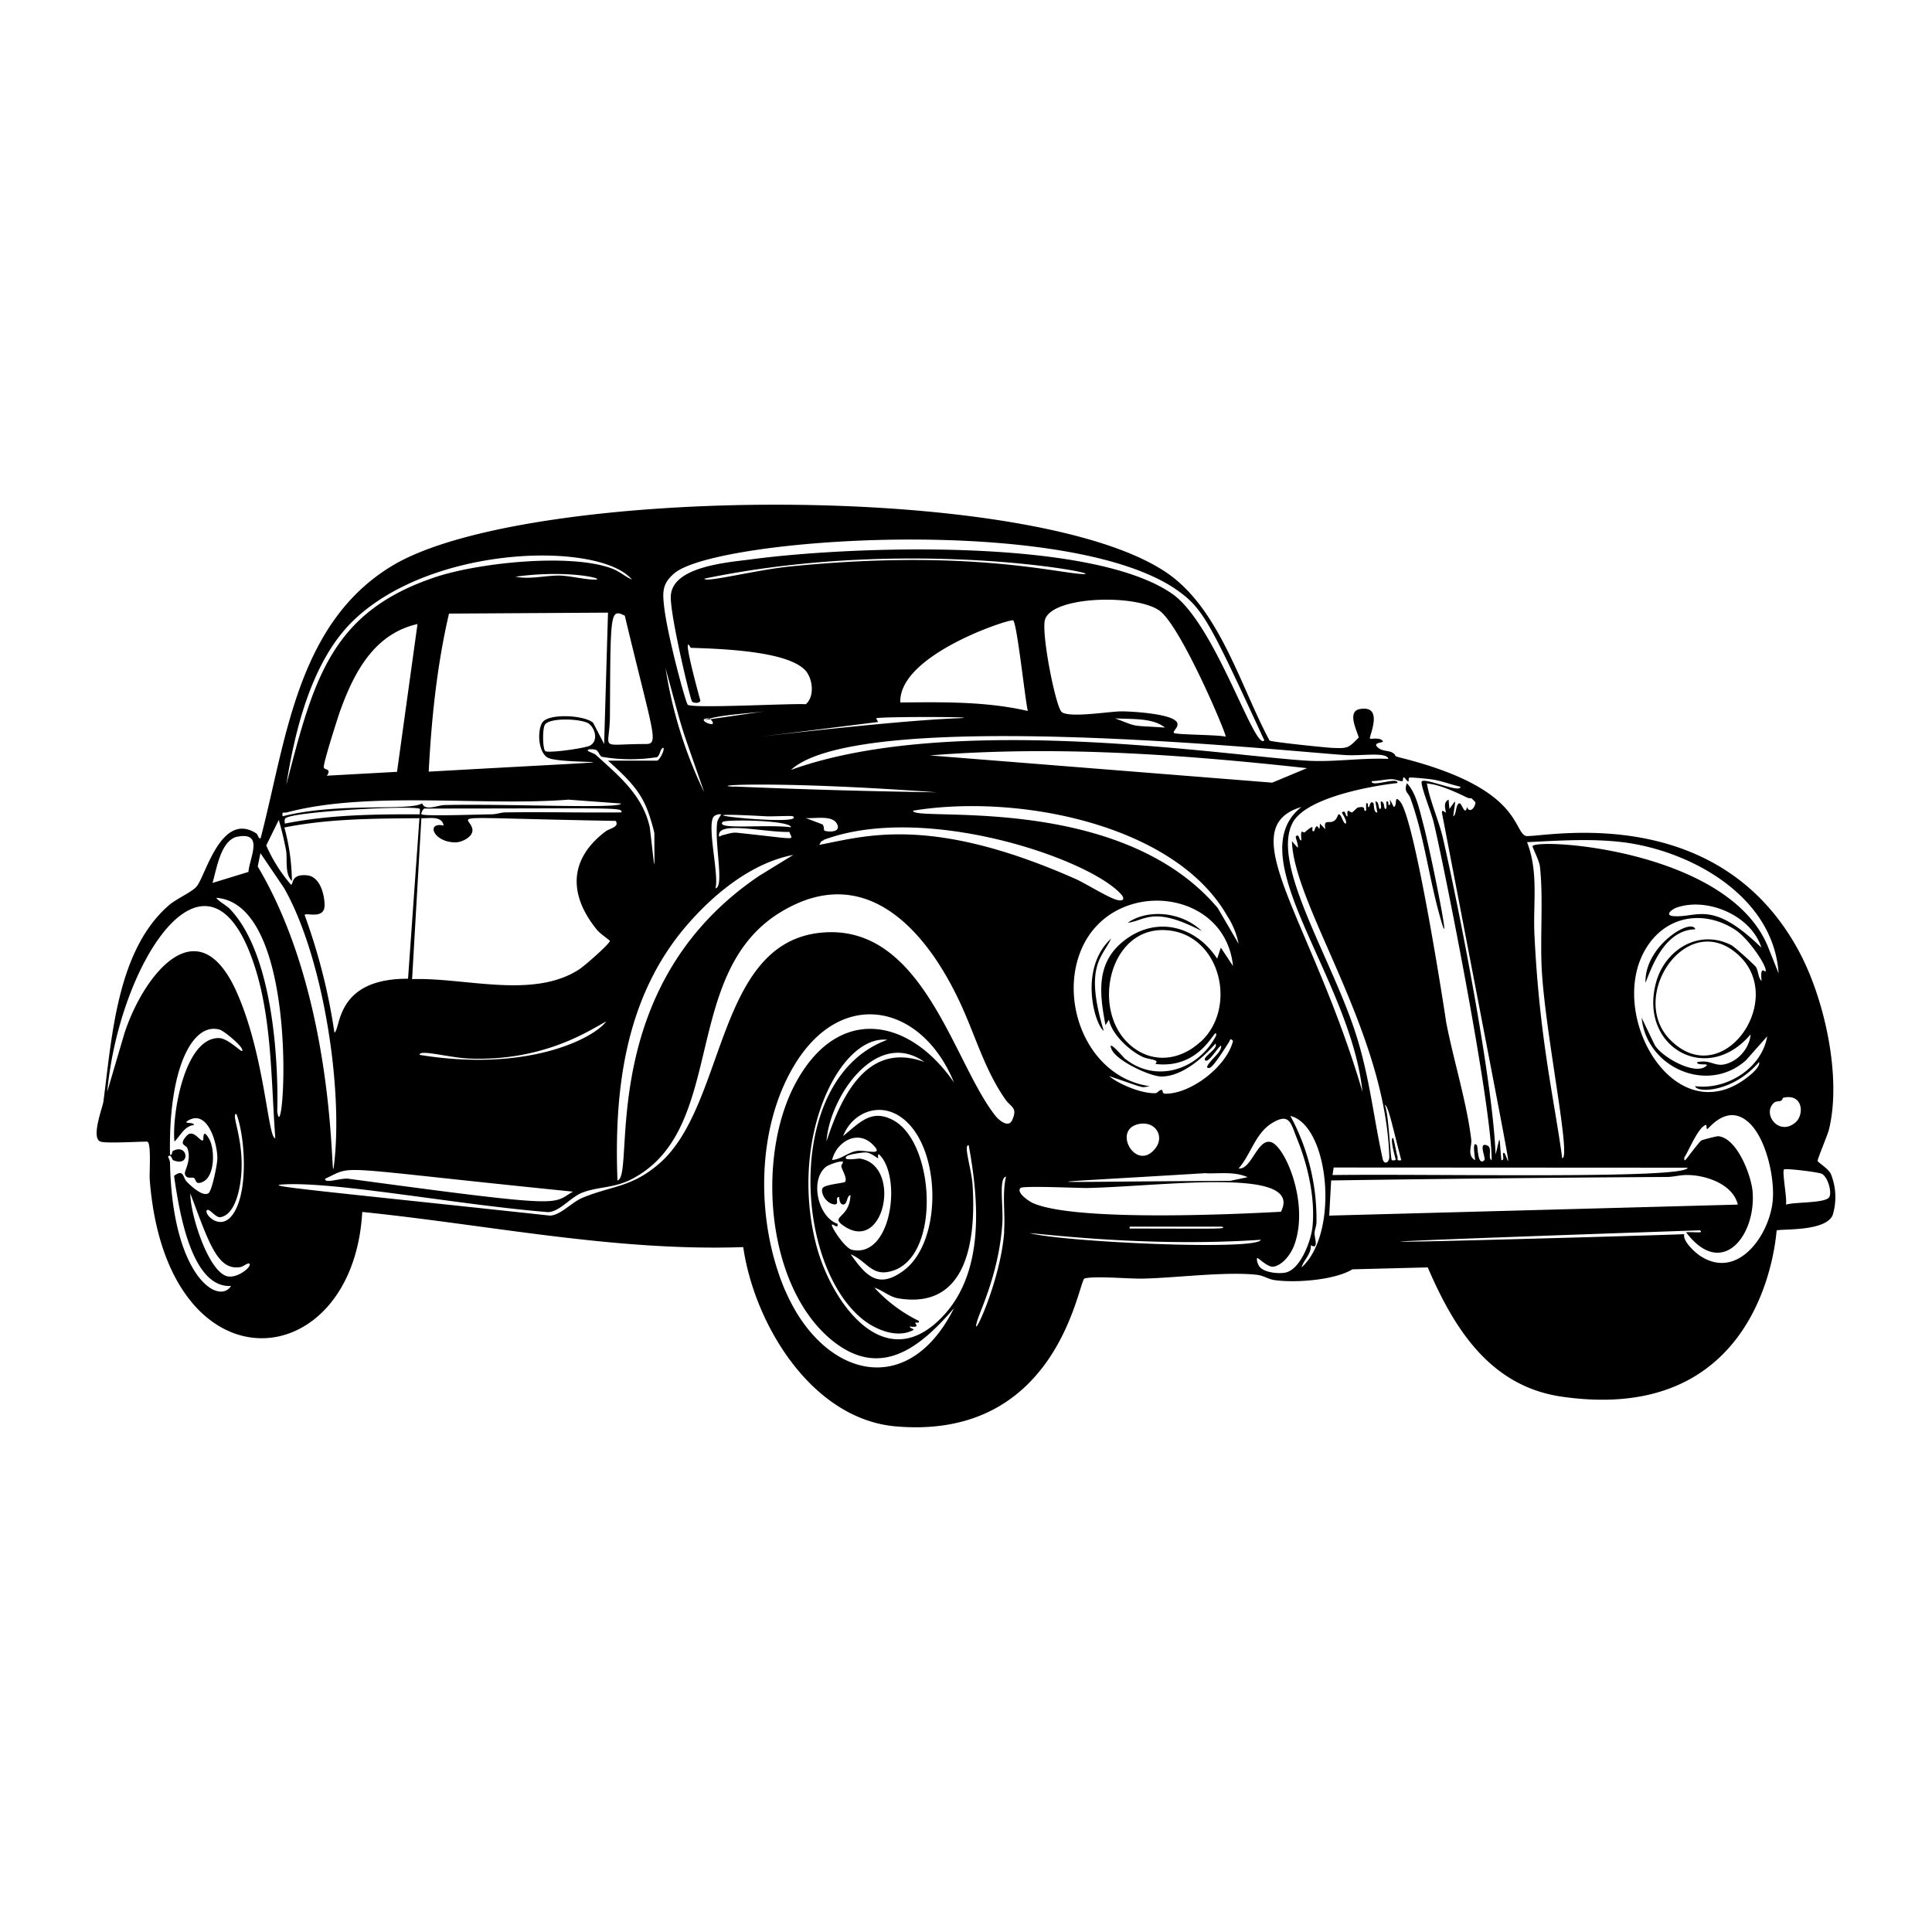 <svg xmlns="http://www.w3.org/2000/svg" viewBox="0 0 1000 1000"><path d="M947.6 607.5c-1.5-2.8-6.7-5.9-6.8-6.6-.2-.8 5.1-13.3 5.8-16 6.8-27.2-2.2-67.7-15.3-92.2-43.4-81.2-137.5-58-141.8-60.1-6.5-3.2-2.6-24.8-64.1-40.3-5.3-1.3-1.7-1-4.8-2.8-2-1.1-5-.6-7.2-2.4-3.6-2.9 2.7-2.6 2.4-3.3-1-2.4-6.3-1.1-6.7-1.5-.8-.7 7.6-17.5-5.2-15.3-6.7 1.1-1.8 10.7-.6 14.7-5.5 5.7-5.8 5.7-13.8 5.4-3.8-.2-31-3-32.4-3.8-14.9-27.8-25.5-67-52-86-67.7-48.4-332.9-46.3-402.2-4.4-49.3 29.8-54.8 90.4-68 141-1.5.2-1-1.8-2.5-2.7-18-11.2-26 22.1-30.6 27.6-2.2 2.8-10.5 6.4-14.3 9.7-27.2 23.5-29.6 69-34 101.8-.5 3.2-6.6 19-1.4 20.6 2.8 1 19.3 0 24 0 2.4 0 1.1 16.8 1.4 19.7 8.6 111 105.2 102.2 110 16.7 65.6 6.7 130.8 20.5 197.2 18.2 5.7 39.6 35.2 89 79 92.8 84.6 7.3 94.4-75.8 97.7-76.6 6-1.4 23 .3 30.5.1 17-.4 42.2-3.7 58.4-2 3.9.4 6.2 2.4 9.6 2.8 10.7 1.5 30.9 0 40.1-5.6l39-1c13.6 31.6 32.2 61.5 69.3 66.9 106.3 15.4 111-85.8 111.3-86 1.9-1 25.3.8 29-8a32 32 0 0 0-1-21.4M840.6 436c35.6 4.7 77.4 28.4 80 67.8l-5.6-14c-20.4-49.3-116.1-56-121.7-52-.5.4 3.5 7.5 3.8 11 1.8 16.7-.1 37.2 1 54.6 2.2 34.1 15.2 96.1 10.5 96.1-4-30-11.8-61.5-14.4-116.2-.7-16 2.2-32-3.8-47.4 16.7-.8 33.6-2 50.1.1m70 113.8c.7 2.3-4.1 6.3-5.8 7.6-38 29.9-73.8-32.9-52.5-66.9 10.3-16.6 29.7-19.8 46-9.2 7.1 4.7 17 19.5 15.6 21.6-.2.3-2.9-3.6-2 4.8-1.7-1.3-1.6-4.7-2.8-7-.6-1.1-11.2-10.6-12.7-11.4-16.9-8.8-34.7 2.3-39.2 19.5-8.8 33.1 26.4 53.3 49 26.6-.4 6-4.8 11.8-10.1 14.3-8.2 3.9-9.5-1.7-17.6.1-.1 2 6.5.3 4.8 1.9-5.8 5.3-23.5-4.8-26.8-11l-6.7-13.9c2.5 25.7 34.1 39.8 54 22l11-12.4c-2.8 16.5-20.9 27.9-37.3 25.8.8 3.6 19.5 3.3 33-12.4m-42.7-80c16-5.6 38.7 4 44 20.7-25.7-25-33-15.4-45.4-16.3-5-.4-1-3.5 1.4-4.4m-3.4 68.2c-21.4-22 7.9-66.3 34-45 28.2 22.8-6.5 73.2-34 45m9.2 66.4c-.5 6-130.7 3.1-183.8 3.8l.6-3.9zM688 629.2l1-18.2q86.8-1.3 173.7-1.8c3.7 0 7.2-1.2 11.5-1 9.6.3 22.8 5 25.3 15.3zM309.5 481.8c1.4 1.7 6.4 5 6.2 5.3-1 2.2-13.2 12.9-16 14.7-24 15.5-59.4 4-86.4 5l4.8-83.3c3.7.2 10.7-1.5 11.5 3.8-9.4-2-5.2 8.8 6.2 8.7 3.4 0 9.3-3 8.7-6.8-1.2-7.8-19.9-6 74.2-4.3 2 3.2-3 3.8-5.2 5.4-19.4 14.6-19.2 33.4-4 51.6M217.2 546c-.4-3 15.2 1.4 25.4 1.9 39.6 1.6 63.5-15.3 71.2-19.2-7 9.2-41.3 26.3-96.6 17.3m79.4 70.8c-11.6 6.4-1 8.9-116.3-6.7-3.9-.5-12.4 2.8-12 0 16-7.3.4-6.2 128.3 6.7M148 423.4c4.9-3.5 67.4-6.7 69.3-4.7.2.2-.1 2 0 2.8-23.4-.1-47 .2-69.9 4.8.1-1-.5-2.1.6-3m113.7-2.8c-2.4 0-4.8 1-7.5 1-4.7 0-34.6 1.1-36 0-.5-.6.9-3 1.5-3 98.4 0 102.9-.8 101.9 2-20 .2-40-.3-59.9 0m93.4 58.9c14-16.4 33.8-32.8 55.5-36.9L393 453.3C307.2 511.2 329.3 609 319.6 611c-1.8-47 4-94.6 35.4-131.5m-10.5-133.6c10.5 38.3 6 23.7 20 64.2a227 227 0 0 1-20-64.2m109 25.9c1.4-1 60.6-.8 41.7 0-50.9 2-192.2 21-40.7 1.9zm155.1 1.4c-3.6-3.8-22.6-5-28.2-5-6 0-26.6 3.5-30.8.4-3-2.2-10.2-38-8.9-47 1.9-13 46.4-14.4 59.2-5.7 11 7.3 35.3 64.8 34.5 65.4-3.5-1-25.7-1-26.7-1.9-1.2-1 3.6-3.4 1-6.2m-5.7 3.4c-18.9-1.3-13.1 0-25.9-4.8 8.2.6 19.3-.5 25.9 4.8M558.5 297c-15.5-1.4-62.3-12.7-150.4-3.7-16.6 1.7-43.5 8.5-43.5 6.2 111.2-23.1 218-.3 193.9-2.5M532 368c-21.6-5-44-4.6-66-4.4-1-24.8 57-43.5 58.4-42.5 2 1.3 6.2 41.3 7.6 46.9m-167.4 4.7c9-3 23-3.3 32.5-4.7zm5.1 49.7c.8-.6 2.8-1.3 3.5-.8.2.1-1.7 2.2-2 4.2-1.4 11 3.8 33.4-.9 34 2.1-6.6-4.9-33.8-.6-37.4m2.5 9.2c1.2-6.3 23.9-.7 36.4-1 1.2 4.5 6.6 4-27.3.4-2.6-.2-5 .8-7.4 1.3-1 .2-2.1 1.8-1.7-.7m2-6.2c1.2-1.3 34.6-1 35.3 2.8-13.3-1.7-39.5 1.5-35.4-2.8m-6.8-53.6c6.8 6.7-9.5 0 0 0m29.2 50.7c2.3.2 13.3-.4 13.9 0 7.5 5.7-73.8-3.3-14 0m-16.3-15.3c-15.6-.7 21.2-3.2 104.8 2.9a3738 3738 0 0 1-104.8-3m53.5 20.3c1 4-6.4 3-6.9 2.5-.4-.3 0-2.2-1-3.2l-8.7-3.3c5 .5 14.9-2 16.6 4m-7.5 7.4c52-19.6 137.5 9.4 154.2 28.1 2 2.2 1.2 3.6-1.7 3-4.3-.8-16.9-8.8-22.2-11.1C481 421.5 447.3 433 424 437.3c1-1.3.5-1.8 2.4-2.4M630 496.2c-11-16.8-31.1-22.3-47.8-9.6-15 11.4-13.2 27.2-10 44l1.8-2.8c1.4 7.5 10.7 16.2 17.6 19.3 3.2 1.5 8.9 1.1 6.4 3.6 24.9 3 31.6-21.3 31.5-14.8-8.9 17.6-30.9 25.2-47.3 12-.6-.5-9.5-10.9-6.8-4.7 2.5 5.8 19.6 13.9 25.7 14 10.7 0 21.4-9.5 28-17 1.8 2.5-7 7-5.3 8.6 1.7 1.7 6.6-6.9 8.2-7.6.7 3.4-6.2 7.7-7.2 11-.2.6.9.7 1.4.5 2.3-1 8-10.5 9.8-13.1.6-.8.6-2.8 2.2-.8-3.2 13.1-21.7 27.4-35 27.3-1.9 0-1.2-2-1.9-2-1.4.1-2.2 1.6-3 1.7-6.8.5-18.9-4.4-24.2-8.8 20 6.7 15.8 6 21 5.2-33.2-4.6-48.5-46.5-33.7-74.3 17.9-33.5 72.8-27.3 76.8 12.1l-6.3-9.5zm-8.6 43c-11.5 10.6-27 11.5-38.2 0-17.9-18.4-8.6-58.3 19-57.8 29.1.6 39 39.8 19.2 57.9M598 594.4c-10 12.8-23-10.3-8-12.7 8.3-1.3 12.8 6.7 8 12.7m26.3 12.9c7.3.2 14.6-1 21.5 2l-9 1.9c-107.3.5-112 2.1-12.5-4m6-137.2c-50.9-60.4-158.5-44.4-157.7-50.4 54.1-8.9 135.4 7 162.5 54.3a41 41 0 0 1 6 14.6zm-149-79c65-5.2 130.5-.5 195.2 6.6l-18 7.5zm192.3 26.7c-32.7 25.7 25.5 88.3 31.6 147.4-26.2-89.3-68.3-136.5-31.6-147.4m49.6 180.6c-.4-1.4-1.8-9.3-2.2-9.3-1.7 0 1.1 10 1.4 11 .1.8-1.8.6-2 .5-.8-1.1-1.6-24.7-3.7-28.7 2 .8 3.7 10 8.6 28.7-2.8.5-1.6-.7-2-2.2m38.3-185.1c.1 0 2.1 2 2.1 2.2-.1 2.3-2.9 6-4.4 2.3-1 5-2.6-1.8-3.8-1.9-2.1 0-1.6 6.2-3.3 6.7 1.2-9.6 1.9-9-2-3.8l-.4-4.8c-3.4 1.6-1.1 6-1.5 6.7 0 .2-2.4-2.3-1.9.4 42.9 223.3 34.2 175.6 32 175.7-1.3 0 .8 4-1.3 3.8-1.3-13.8-.3-13.3-3-2.9-1.3-37-18.2-124.2-27.2-163.6-2-8.7-6.7-19.5-8.1-27.3-.4-2-.4-1.1 1-1 5.6.6 13.5 4.2 18.7 6.7 2.6 1.3 2.4.5 3 .8m-35.8-8.8c.8-.1.2-2.3 1-2 .6.2 1.8 2.4 2.4 2 .1-.2-.2-1.6.4-1.9s10.3.7 11.5.9c5.1.7 9.9 2.7 14.9 3.8.5 3.8-20.2-5.6-20.1-2.4 0 3.5 5 15.6 6.2 20.6 5 20.4 30 145.5 30.1 175.1-2.3-1 .6-6.4-2.3-7.6-5-2.1-.5 6.7-1.5 7.6-3.5 3.4-3.4-7.2-3.8-7.6-2.9-3.5-.8 7.5-1 7.6-4.4-2.6-1.5-7.4-2-10.8-2.4-19.6-9.2-41-13-60.8 0-.6-16-105.1-23.8-114-3.4-4-1.2 2.2-3.3 2.8-3.9-7.8-.6-1-2.4-1-1 0 .4-2.3-1.4-1.8-.2 1 .5 3.8-.5 3.8s-.2-3.8-2.4-3.9c-.2 1 .6 3.9-.4 3.9s-.3-3.8-2.4-3.9l1 5.8c-2.1 0-1.6-4.3-2-4.8-1.7-2-2 2-2.4 2-1.1-.3.4-2.3-1.4-2v3.8c-2.3.6 1-2.8-4.3-1.6-.3 0-2.7 2.4-2.9 2.5-1.3.2-2.9-3-2.4 2-1.3.5-.8-3.9-2.9-1.9-.2.2 2.8 4.1 2 5.7-1.6.1-2.3-5.6-3.9-4.7-.1 0-.8 2.5-2.2 3.3-2.7 1.7-5.5-1.4-4.5 4.3l-2.8-2.9c-.3 7-1-2.9-3 3.9-1.6.4-.6-1.7-.9-2-.6-.5-3.8 2.5-4 2.6-1 .5-2.3-2.7-1.7 4.1-1.3.6-1-4-2.9-1.9-.3.4 1.5 4.4 1 5.8l-3-3.4c1 33.6 48.3 98.2 50.4 163.2.1 3.3-2.7 4.4-3.4 1.4-4.7-21.4-6.7-41.6-13.4-63.2-12.4-40-44.6-89-33.3-110.8 6.7-13.1 40.6-19.2 54.3-20.7.6-3.5-13.9 2.5-13.3-1 3.4 0 6.6-.9 10-1 2.2-.1 4.8 1.2 5.7 1m-29.6-13.5c8.7.6 21.7-1.8 22.5 2-13.6-.6-27.1 1.6-40.7 1-39.6-2-184.1-25.8-268.5 4.7 36-33.1 258.9-9.4 286.7-7.7m-346.9-94.2c22.5-18.4 203.5-30.7 260 8.8 13.6 9.6 17 16.7 45.2 77.8-5 6-25.4-60.7-47.9-76-42.4-29.2-166.7-24.5-217.5-17.7-12.1 1.6-41.7 3.6-41.8 19.5-.2 10.1 10 52.8 11 54.1.8 1 4.2 1 4.3-.5 0 0-10.3-37.1-5-27.3 13.3.5 51.7 1.3 60 12.5 3.3 4.5 4 12.9-.4 16.7-7.8-.5-58 2.3-61.1.3-1-.6-10.7-36.2-12.3-51.3-.9-7.7-.6-11.8 5.5-16.9m-5.8 90.4c.7 1.6-2.3 6.7-3.3 6.7h-25.4c9 8.2 17 15.3 21 27.2.7 1.8 3 9.4 3 10.6 0 21.8.6 21.3-2.4-3.4-3.7-16.6-16-26.5-27.8-37.3-1.1-1-4.4-1.8-4.3-2.4 0-.9 3.3-.6 4.1-.3 1.5.5 1.8 2.7 3.1 3.6a88 88 0 0 0 28.7.2c1.8-1.3 1.4-4.4 3.3-4.9m-28.7-69.9-2 68-5.7-11c-4.7-4.1-23.9-5-26.5.2-2.4 4.4-1.9 14.9 2.9 17.8 7.3 4.4 76.2-.4-61.5 7.3 1.4-27.3 4.3-55.2 10.5-81.8zm-47.9-18.6c30.3-4.2 51 2.4 38.8 1.4-5-.4-11.3-1.9-16.2-2-7.6 0-15 2.1-22.6.6m38.6 87.4c-2.5 1.4-21.3 4-23.1 2.9-1.5-1-1.6-11.9-.2-13.8 2.6-3.7 18.9-3 22.6-.5 3.5 2.6 5 9 .7 11.4m29-.8c-25.5 0-18.8 4-18.7-14.8.3-53.2 0-55.5 7.7-51.6 14.5 60.7 17.9 66.4 11 66.4M183.1 321c41.2-39.4 127.5-40.7 144-21-4-1.8-6.4-4.3-10.8-5.9-21.7-7.8-68.4-2.8-90.6 4.5-54.3 18-63.3 52.8-77.5 107.6 4.5-28.7 13.3-64.5 34.9-85.2m-15.5 76.2c-.4-2 7-25 8.3-28.8 7.2-20.1 17.6-40.3 40.2-45.4l-10.6 76.5-36.3 2c2.6-3.9-1.4-2.8-1.6-4.3m-19.1 23.3c42.4-11.3 101.4-3.1 145.7-6.6l27.2 2c.4 2.9-59.1 0-91.4.8-3.7.1-10 3.3-11.5-.9-6.6 4.2-42.8-.7-72.2 6.7-.5-2.7.5-1.6 2.2-2m-10.7 17.1 6.5-13.2q2.3 7.9 3.8 16c.7 4.5-.8 12 3 15.6q-.2-14.2-3.9-27.7c23-4.6 46.5-4.6 69.9-4.8l-5.9 83.1c-37.8-.2-34.7 26-38.1 27.9a307 307 0 0 0-15.4-60.8c0-1.8 10.6 2.8 10.3-5.5-.1-5.4-2.4-14.3-8.8-15.1-9-1-7.1 4.8-8.6 4.8a81 81 0 0 1-12.8-20.3m-3 4 12.2 18c20 35 30.6 102.5 26 142.4-2.4 22.1 3.7-80.7-39.6-153.5zm-12-8.5c14.1-2.8 6.3 11 5.8 18.2L110 457c2.1-7 4.2-22.2 13-24M88 601.9c0-1.2-1.1-3.2-1-3.3 1.6-1.6 2 1.6 2.6 1.9 9.2 3.9 7.8-8.9 0-4.8-.9.4-.1 2.3-1.6 2-.9-45 11.8-69 25.9-64.7 2 .6 12.9 9.4 11.4 11-.5.6-7.3-6.6-12-6.7-18-.2-24.4 40.4-23 53.6 3.2-3.2 5.1-8 10.1-8.6 0-1.8-6.4-.3-2.9-2.4 10.3-5.8 15 12.4 15 19.5.1 2.8-2.8 17.1-4.6 18.2-3.1 2-9.2-3.9-11.3-6-2.1-2.3-1.4-6.7-6.5-3 2.8 20 9.4 58.2 29.5 57-6.6 10.3-30.5-5.5-31.6-63.7m34.4-25.3c4.7 12.6 6.4 42.6-2.8 53.1-6.3 7.2-14.2-1.6-12.5-3.3 1.2-1.2 4.5 4 7 3.6 6.5-1 9.2-11.1 10.1-16.7 3.6-21.2-5.3-37.2-1.8-36.7m-5.7 83.7c-9.6-4.1-18.3-32.4-18.2-42.6 9.6 25.3 14 40.3 26.1 38.1 1.2-.2 3.8-2.4 4.5-1.7 1.5 1.5-7 8.5-12.4 6.2m6.2-145.9c-20.4-47-49.2-8.7-58.6 20.8l-8.8 29.9c6.1-65.4 49-132.7 73.4-73 12.1 29.8 11.2 65.3 13.6 97-3.8.6-5.3-41.9-19.6-74.7m20.6 60.8c0-.1 3-75.5-24.3-104.5-1.8-2-5.6-3.8-7.3-6 44.8 3.3 34.7 134.4 31.6 110.5m263 93c-15.2-35.3-15.5-83.7 4.8-117.1 24.4-40.3 65.9-31.3 82.5 9.2-23.3-33.7-59.7-40-81.5-.6-20.8 37.3-16.4 105 17.8 133.6 25.4 21.1 46.1 4.3 63.7-16.2-24 48-68.1 35.6-87.3-9m96.9-54.8c-.6-8.5-4.9-21-2-20.5 5.3 28.7 8.3 65.6-13.4 88.5-30.6 32.4-58.4-8.4-65.7-37.6-13.9-54.8 12.3-108.2 37-105.5-52.8 19.2-48.8 115.3-13 144.5 6.4 5.2 16.6 9.6 24.7 6.5 4-1.5.3-1.1-.2-2.6 6 .7 2.6-1.4 3-1.9s2.2.6 1.8-1a77 77 0 0 1-23-17.2c4.2 1.3 7.7 4.7 12.2 5.5 36.7 6.2 40.3-31.9 38.6-58.7m-70 20.1c-10-3.5-14.5-22.9-5.7-29.6 1.4-1 7.7-3.3 8.6-2.4.3.3-1 1.6-.8 2.4.2 1.5 3.4 6.5 1.8 8-.4.5-10 1.3-11.4 3-1.6 2 1.5 8.3 6.1 8.6 2.8.1-.3-3.8 2.4-3.8-.1 1.3.5 4.3 2.4 3.8s1.5-4.6 3.4-4.8c-.4 12.4-11.3 10.7-3.2 16.1 21 14 29.8-31.5 8.2-35-.9-.2-9.6 1.5-7-1.2 1-1 8.3-2.1 10.1-2 2.9.3 6 3.2 6.2 3s-.5-2 .5-2c12 11.4 6.5 53.9-14 49.4-3.7-.8-11.1-12.2-10.4-13 .6-.6 3.4 2.6 2.9-.5m-2.8-33c2.2-9.2 12.8-15.8 20.7-8.3 7 6.7-3 3-7.7 3.6s-8.2 4.4-13 4.7m31.8 57.2c24.6-8.5 21.2-66.4-.2-77.8-11.4-6.1-17.5 1.5-25.9 8.2 4.7-12 18.3-17.7 29.6-10 21.3 14.3 22.4 64.7 1.5 79.8-13.1 9.6-19.4 2.4-27.2-8.6 8.9 3.8 11 12.2 22.2 8.4m-34.7-66.8c1.4-22.5 25.6-59 50.7-41.1-28-10.3-42.1 14.4-50.7 41.1m92 46.5c-1.8 26.3-17.8 59.3-14 46.4 1.6-5.6 11.2-24.7 13-50.3.6-9.3-2-23.6 1.9-24.4-2.1 9.3-.3 19-1 28.3m4-57.2c-1.9 3.7-6.7-.3-8.5-2.6-21.9-27.6-37.5-100.3-90.7-94.7-54.5 5.8-48.6 90.5-83.9 120-14.1 11.9-24 10.9-39.2 17.2-5.6 2.4-11.3 9-16.7 9.2C162.3 616 133 613.6 147.7 613c27.7-1.2 89.3 10.6 136 14.4 6-.2 11.7-7.8 17.7-10.1 8-3.1 16.2-2.3 25-6.7 50.4-25.4 25.3-106.7 77.7-138.5 42.6-25.9 73.7 7.5 91.4 43.9 8.7 17.6 13.4 36.5 24.7 52.8 3 4.5 6.9 4.2 3.5 11.4m4.5 34.7c1.2-1.3 30.5.1 35 0 40.5-1 111.8-11.1 99.8 12.3-23.6 1.3-107.2 5.2-128.6-4.6-2-1-8.5-5.3-6.2-7.7m56.5 21v-1h47.8c3 1.4-3 1-47.8 1m-51.7 2.4c6 .2 61 7.4 119.6 3.4-1.6 5.7-100.7 1.3-119.6-3.4m132.3 20.4c-3.6.7-10.9 0-13.3-3-.8-.8-1.8-3.8-1.3-4.5.4-.5 5.5 5 8.6 4.4 5-1 9.1-6.9 10.7-11.4 7.8-21.8-5.1-51.4-12.3-53.1-6.9-1.7-10 14.5-16.6 13.7 6.2-7 8.6-18 17-23.3 9.6-6 10 0 13.4 8.3 5.5 13.6 9.4 30.8 7.8 45.5-.8 7.1-6.2 21.8-14 23.4m8.4-2.7c1.1-4 5-6.7 4.8-11.5 4.3 2.6 1.8-4 1.9-6.2.1-2 1-3.7 1-5.7a112 112 0 0 0-13.5-55c20.1 5 25.5 60.7 5.8 78.4m243.9-35c-1.4 17.7-17.8 41.9-37.5 29.1-2.8-1.8-9.4-7.9-8.3-11.3-7.6.5-332 9.7 8.1-2 1.9 1.7-1.6.8-7.2 1 18.6 24.7 36.5 1.5 34.4-21.4-.8-8.3-8-27.3-17.7-28.3-.7-.1-8.4 1.9-8.8 2.2-.9.6-5.8 7-7 8.6-.8.9-2 3.1-1.8.2 2.4-3.6 7-15.3 11-16.8 1-.3 0 2.3 1 2 1-.4 10.8-13.9 22.1-2.6 8.4 8.5 12.6 27.7 11.7 39.3m.6-50.2c1.2-1 2.7-.6 3.5-1 1-.5 1-1.5 1.3-1.6 10.3-2.4 11 8.8 6.3 12.8-8.6 7.3-17.4-4.5-11.1-10.2m28.2 49.3c-3.2 2.7-17.3 2-22 3.4.7-2.9-2.1-17-1-18.2.8-.7 17.8 1.4 19.4 2.2 3.4 1.4 5.9 10.8 3.6 12.6M877.5 481c-1.9-6.2-26.4 8.5-25.8 27.7 2.7-6.6 9.4-27.4 25.8-27.7m-293.8-3.4c8.9-.9 12.9-9 38.3 4.3-9.5-9.4-27-12-38.3-4.3m160.9-5.8c8.6 32-4-30.4-7.8-44.8-1.9-7-3.7-16.6-8.6-21.6-1.7 4.5.8 5 1.7 7.4 7 19.2 9.4 39.4 14.7 59m-173.3 61.8c-10.3-34-.5-38.2 3.8-47.8-16.8 15.5-8.6 44.3-3.8 47.8m-470.9 76.1c1.2.8.5 4 4.8 1.9 6.1-3 6.1-17 3-22.2-3.5-6-2.8.4-3 .7-1.4 1.5-5-6.2-8.6-2.2-4.4 4.8-.3 4.8.3 6.2 2.5 6.2-1.6 11.9-1.2 13.5.7 3 3.7 1.5 4.7 2.1"/></svg>